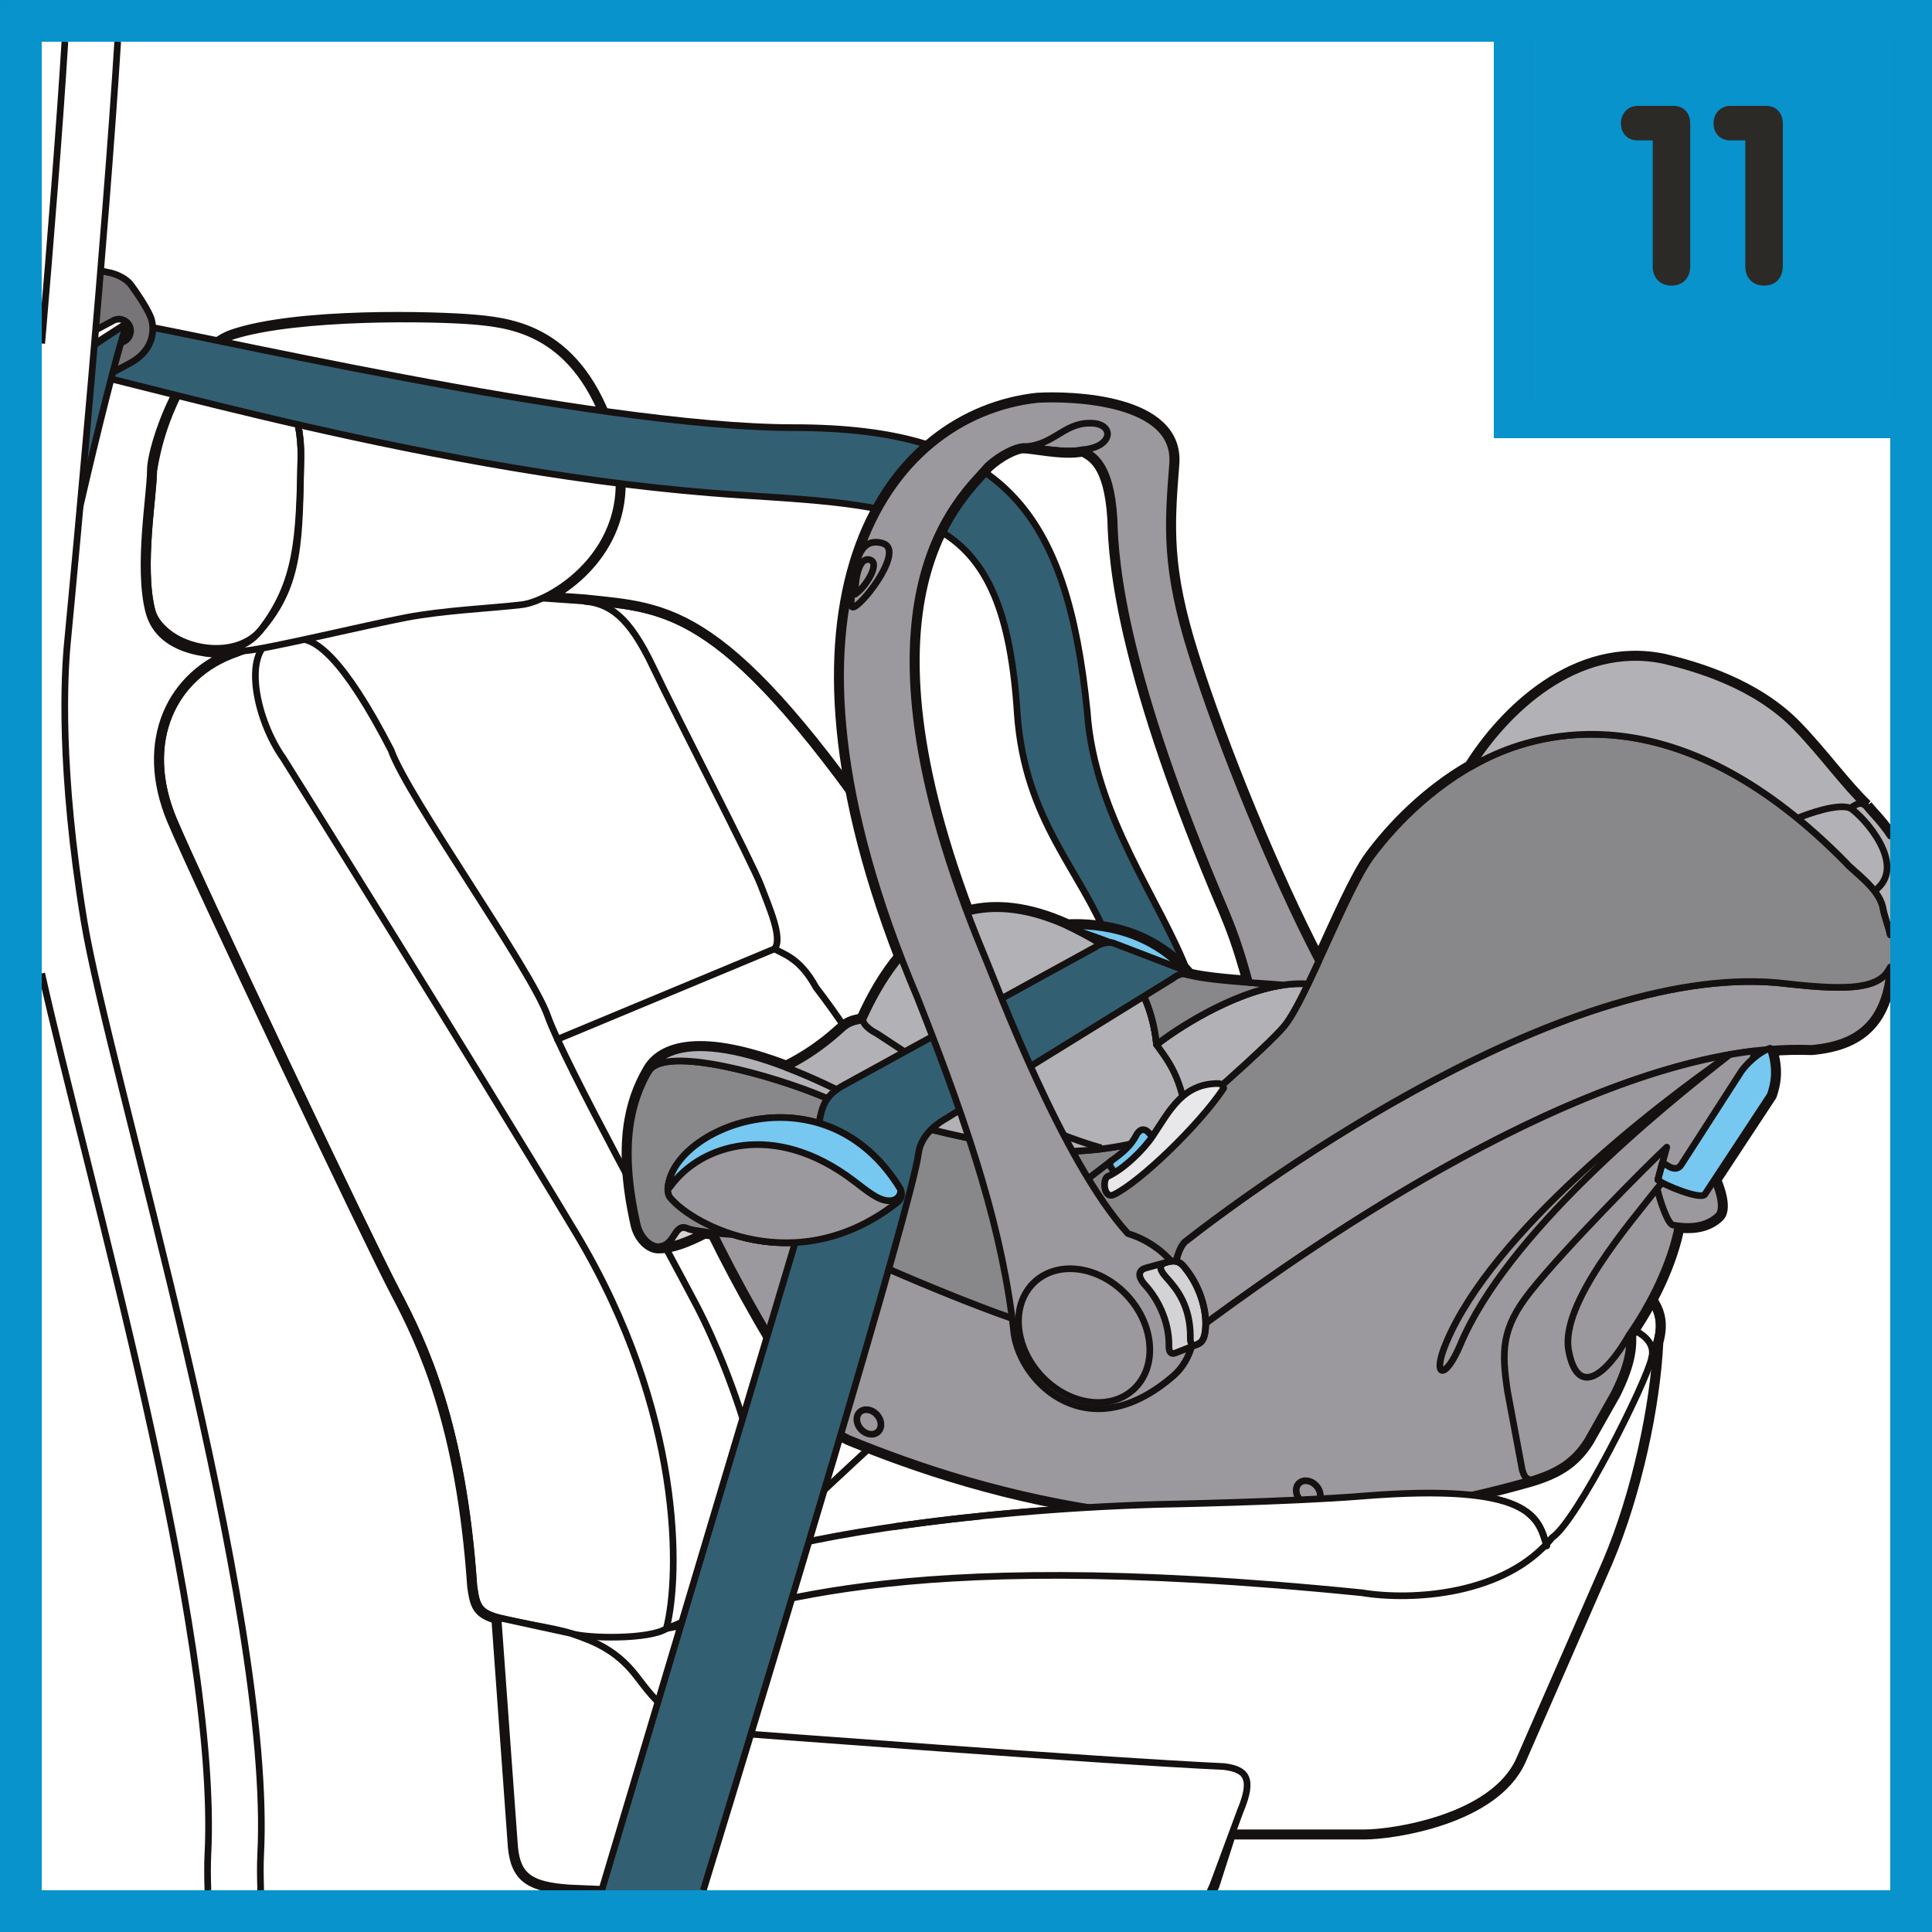 <?xml version="1.0" encoding="UTF-8"?>
<!DOCTYPE svg PUBLIC "-//W3C//DTD SVG 1.1//EN" "http://www.w3.org/Graphics/SVG/1.1/DTD/svg11.dtd">
<!-- Creator: CorelDRAW 2017 -->
<svg xmlns="http://www.w3.org/2000/svg" xml:space="preserve" width="24.5mm" height="24.5mm" version="1.1" style="shape-rendering:geometricPrecision; text-rendering:geometricPrecision; image-rendering:optimizeQuality; fill-rule:evenodd; clip-rule:evenodd"
viewBox="0 0 1332.01 1332.01"
 xmlns:xlink="http://www.w3.org/1999/xlink">
 <rect x="0" y="0" width="1332.01" height="1332.01" fill="#333333" stroke="none"/>
 <defs>
  <style type="text/css">
   <![CDATA[
    .str3 {stroke:#0893CD;stroke-width:28.77;stroke-miterlimit:10}
    .str1 {stroke:#151110;stroke-width:4.6;stroke-linejoin:round;stroke-miterlimit:4}
    .str0 {stroke:#151110;stroke-width:9.2;stroke-linejoin:round;stroke-miterlimit:4}
    .str2 {stroke:#151110;stroke-width:4.6;stroke-linecap:round;stroke-linejoin:round;stroke-miterlimit:4}
    .fil1 {fill:none;fill-rule:nonzero}
    .fil11 {fill:#2C2A27;fill-rule:nonzero}
    .fil10 {fill:#0893CD;fill-rule:nonzero}
    .fil2 {fill:#335F73;fill-rule:nonzero}
    .fil7 {fill:#77C8F0;fill-rule:nonzero}
    .fil9 {fill:#787578;fill-rule:nonzero}
    .fil4 {fill:#888789;fill-rule:nonzero}
    .fil3 {fill:#9B999D;fill-rule:nonzero}
    .fil5 {fill:#B2B2B6;fill-rule:nonzero}
    .fil6 {fill:#D3D2D5;fill-rule:nonzero}
    .fil8 {fill:#E8E7E9;fill-rule:nonzero}
    .fil0 {fill:white;fill-rule:nonzero}
   ]]>
  </style>
 </defs>
 <g id="Слой_x0020_1">
  <polygon class="fil0" points="28.77,1303.24 1303.24,1303.24 1303.24,28.77 28.77,28.77 "/>
  <path class="fil0" d="M1121.57 881.17c-131.3,-60.88 -318.73,-50.1 -410.18,18.07 29.63,-115.12 -11.03,-186.18 -92.66,-306.49 -118.84,-175.2 -157.43,-172.02 -215.94,-178.35l-28.75 -2.03c26.2,-12.12 64.9,-47.6 49.04,-104.51 -21.56,-77.37 -67.22,-83.72 -95.13,-86.27 -27.93,-2.53 -123.04,-5.07 -167.46,10.14 -32.3,11.09 -54.53,75.69 -54.53,92.6 0,16.5 -8.88,65.96 -1.27,96.4 7.33,29.36 46.5,29.25 62.93,28.06l-4.6 1.76c-43.27,14.86 -66.09,60.53 -43.27,114.78 18.24,43.29 134.62,288.62 153.65,324.76 19.02,36.15 45.66,91.35 53.3,203.6 1.88,13.33 3.3,17.72 16.63,21.54l11.41 157.92c1.92,20.93 11.43,26.64 38.05,28.52l37.49 1.57 404.28 0c0.47,-1.1 0.99,-2.26 1.59,-3.45l11.93 -37.15 3.28 0.99 89.43 0c19.02,0 88.72,-10.03 106.75,-50.44l59.92 -137.02c19.99,-47.24 32.66,-107.33 34.71,-150.75 3.72,-13.62 3.36,-27.75 -20.62,-44.25z"/>
  <path class="fil1 str0" d="M1121.57 881.17c-131.3,-60.88 -318.73,-50.1 -410.18,18.07 29.63,-115.12 -11.03,-186.18 -92.66,-306.49 -118.84,-175.2 -157.43,-172.02 -215.94,-178.35l-28.75 -2.03c26.2,-12.12 64.9,-47.6 49.04,-104.51 -21.56,-77.37 -67.22,-83.72 -95.13,-86.27 -27.93,-2.53 -123.04,-5.07 -167.46,10.14 -32.3,11.09 -54.53,75.69 -54.53,92.6 0,16.5 -8.88,65.96 -1.27,96.4 7.33,29.36 46.5,29.25 62.93,28.06l-4.6 1.76c-43.27,14.86 -66.09,60.53 -43.27,114.78 18.24,43.29 134.62,288.62 153.65,324.76 19.02,36.15 45.66,91.35 53.3,203.6 1.88,13.33 3.3,17.72 16.63,21.54l11.41 157.92c1.92,20.93 11.43,26.64 38.05,28.52l37.49 1.57m404.28 0c0.47,-1.1 0.99,-2.26 1.59,-3.45l11.93 -37.15 3.28 0.99 89.43 0c19.02,0 88.72,-10.03 106.75,-50.44l59.92 -137.02c19.99,-47.24 32.66,-107.33 34.71,-150.75 3.72,-13.62 3.36,-27.75 -20.62,-44.25"/>
  <path class="fil0" d="M1121.57 881.17c-131.3,-60.88 -318.73,-50.1 -410.18,18.07 29.63,-115.12 -11.03,-186.18 -92.66,-306.49 -118.84,-175.2 -157.43,-172.02 -215.94,-178.35l-28.75 -2.03c26.2,-12.12 64.9,-47.6 49.04,-104.51 -21.56,-77.37 -67.22,-83.72 -95.13,-86.27 -27.93,-2.53 -123.04,-5.07 -167.46,10.14 -32.3,11.09 -54.53,75.69 -54.53,92.6 0,16.5 -8.88,65.96 -1.27,96.4 7.33,29.36 46.5,29.25 62.93,28.06l-4.6 1.76c-43.27,14.86 -66.09,60.53 -43.27,114.78 18.24,43.29 134.62,288.62 153.65,324.76 19.02,36.15 45.66,91.35 53.3,203.6 1.88,13.33 3.3,17.72 16.63,21.54l11.41 157.92c1.92,20.93 11.43,26.64 38.05,28.52l37.49 1.57 404.28 0c0.47,-1.1 0.99,-2.26 1.59,-3.45l11.93 -37.15 3.28 0.99 89.43 0c19.02,0 88.72,-10.03 106.75,-50.44l59.92 -137.02c19.99,-47.24 32.66,-107.33 34.71,-150.75 3.72,-13.62 3.36,-27.75 -20.62,-44.25z"/>
  <path class="fil1 str1" d="M1121.57 881.17c-131.3,-60.88 -318.73,-50.1 -410.18,18.07 29.63,-115.12 -11.03,-186.18 -92.66,-306.49 -118.84,-175.2 -157.43,-172.02 -215.94,-178.35l-28.75 -2.03c26.2,-12.12 64.9,-47.6 49.04,-104.51 -21.56,-77.37 -67.22,-83.72 -95.13,-86.27 -27.93,-2.53 -123.04,-5.07 -167.46,10.14 -32.3,11.09 -54.53,75.69 -54.53,92.6 0,16.5 -8.88,65.96 -1.27,96.4 7.33,29.36 46.5,29.25 62.93,28.06l-4.6 1.76c-43.27,14.86 -66.09,60.53 -43.27,114.78 18.24,43.29 134.62,288.62 153.65,324.76 19.02,36.15 45.66,91.35 53.3,203.6 1.88,13.33 3.3,17.72 16.63,21.54l11.41 157.92c1.92,20.93 11.43,26.64 38.05,28.52l37.49 1.57m404.28 0c0.47,-1.1 0.99,-2.26 1.59,-3.45l11.93 -37.15 3.28 0.99 89.43 0c19.02,0 88.72,-10.03 106.75,-50.44l59.92 -137.02c19.99,-47.24 32.66,-107.33 34.71,-150.75 3.72,-13.62 3.36,-27.75 -20.62,-44.25"/>
  <path class="fil1 str2" d="M163.03 450.55c-43.29,14.86 -66.11,60.55 -43.29,114.78 18.24,43.3 134.64,288.62 153.67,324.76 19.01,36.15 45.66,91.35 53.28,203.61 1.9,13.33 3.32,17.7 16.63,21.52 13.33,3.79 38.54,7.02 49.96,10.81 11.41,3.82 54.7,4.39 66.12,-3.2 9.51,-36.15 11.91,-149.03 -62.32,-272.7 -74.19,-123.69 -201.68,-327.26 -201.68,-327.26 -18.57,-26.07 -28.56,-72.33 -7.63,-81.84l-24.74 9.51z"/>
  <path class="fil1 str2" d="M203 441.04c13.31,-3.8 34.24,13.33 66.61,76.1 11.4,32.35 96.55,150.92 107.96,183.26 11.41,32.35 82.13,160.32 102.74,199.8 26.16,50.06 58.54,145.2 39.63,172.12 41.72,-13.6 150.65,-31.3 278.16,-35.12 0,0 90.57,-1.65 140.78,-5.7 117.97,-9.51 121.77,15.23 127.49,34.24"/>
  <path class="fil1 str2" d="M1138.68 936.37c7.61,-28.56 -68.61,-33.89 -123.67,-32.35 -108.43,3.05 -245.46,17.13 -245.46,17.13 -30.43,0 -80.8,3.85 -94.65,8.59 12.85,-42.85 -57.58,-177.95 -112.28,-248.93 -11.41,-20.92 -22.82,-22.84 -28.54,-26.64 5.71,-7.61 -3.8,-28.54 -9.51,-43.75 -5.7,-15.23 -58.15,-116.48 -74.23,-150.35 -17.1,-36.13 -30.43,-43.75 -47.54,-45.65"/>
  <line class="fil1 str2" x1="534.08" y1="654.16" x2="384.3" y2= "716.55" />
  <path class="fil1 str2" d="M711.38 899.26l-36.48 30.47c-25.61,21.5 -154.95,142.58 -154.95,142.58 -15.08,25.03 -26.78,37.8 -60.55,50.52 61.62,-11.74 145.92,-58.33 479.49,-24.72 34.26,5.69 98.95,1.88 131.29,-38.07 17.13,-11.41 64.69,-106.54 68.51,-123.67 5.7,-17.13 13.31,-34.26 -17.13,-55.18 -131.29,-60.9 -318.73,-50.1 -410.18,18.07 29.63,-115.12 -11.03,-186.18 -92.64,-306.49 -118.85,-175.23 -157.44,-172.04 -215.96,-178.35"/>
  <path class="fil0" d="M392.8 1301.67c-26.62,-1.88 -36.13,-7.6 -38.03,-28.54l-11.43 -157.93 49.94 10.84c17.13,5.7 31.88,12.01 45.19,29.11 13.33,17.15 26.66,38.07 72.33,39.95 0,0 249.26,19.02 332.98,22.84 15.21,1.92 20.93,7.63 11.41,30.44l-19.03 51.4c-0.6,1.2 -1.11,2.35 -1.59,3.45l-404.28 0 -37.49 -1.57z"/>
  <path class="fil1 str2" d="M392.8 1301.67c-26.62,-1.88 -36.13,-7.6 -38.03,-28.54l-11.43 -157.93 49.94 10.84c17.13,5.7 31.88,12.01 45.19,29.11 13.33,17.15 26.66,38.07 72.33,39.95 0,0 249.26,19.02 332.98,22.84 15.21,1.92 20.93,7.63 11.41,30.44l-19.03 51.4c-0.6,1.2 -1.11,2.35 -1.59,3.45m-404.28 0l-37.49 -1.57"/>
  <path class="fil0" d="M160.5 231.73c44.74,-14.21 139.53,-12.68 167.44,-10.17 27.91,2.55 73.58,8.9 95.15,86.27 19.24,69.05 -41.85,106.57 -63.43,109.09 -21.56,2.53 -53.26,3.8 -79.92,8.88 -26.64,5.08 -95.13,21.56 -110.34,22.84 -15.23,1.27 -57.08,2.53 -64.71,-27.92 -7.62,-30.44 -0.08,-79.96 1.27,-96.4 2,-24.18 19.99,-81.63 54.55,-92.6z"/>
  <path class="fil1 str1" d="M160.5 231.73c44.74,-14.21 139.53,-12.68 167.44,-10.17 27.91,2.55 73.58,8.9 95.15,86.27 19.24,69.05 -41.85,106.57 -63.43,109.09 -21.56,2.53 -53.26,3.8 -79.92,8.88 -26.64,5.08 -95.13,21.56 -110.34,22.84 -15.23,1.27 -57.08,2.53 -64.71,-27.92 -7.62,-30.44 -0.08,-79.96 1.27,-96.4 2,-24.18 19.99,-81.63 54.55,-92.6z"/>
  <path class="fil0" d="M105.97 324.33c0,16.5 -8.88,65.96 -1.27,96.4 6.71,24.76 54.45,37.23 74.82,13.96 27.87,-31.78 26.81,-63.43 27.93,-119.24 1.26,-62.16 -50.73,-97.68 -72.31,-64.69 -21.54,32.97 -25.12,45.22 -29.17,73.57z"/>
  <path class="fil1 str1" d="M105.97 324.33c0,16.5 -8.88,65.96 -1.27,96.4 6.71,24.76 54.45,37.23 74.82,13.96 27.87,-31.78 26.81,-63.43 27.93,-119.24 1.26,-62.16 -50.73,-97.68 -72.31,-64.69 -21.54,32.97 -25.12,45.22 -29.17,73.57z"/>
  <path class="fil1 str2" d="M105.97 324.31c0,16.51 -8.88,65.98 -1.27,96.42 5.08,21.57 53.29,41.87 74.82,13.96 25.86,-33.43 26.8,-63.43 27.93,-119.24 1.26,-62.16 -50.73,-97.68 -72.31,-64.69 -21.58,32.97 -26.62,59.61 -29.17,73.55z"/>
  <path class="fil2" d="M764.35 648.85c-19.1,-48.95 -57.6,-82.63 -62.96,-156.39 -8.88,-140.8 -64.41,-142.99 -191.86,-151.2 -207.39,-13.31 -433.84,-83.72 -469.52,-88.07l47.59 -30.44c35.67,4.37 320.45,72.08 459.35,72.08 144.23,0 188.67,57.44 202.63,195.71 4.83,72.13 50.77,130.31 69.66,180.9l-54.89 -22.6z"/>
  <path class="fil1 str1" d="M764.35 648.85c-19.1,-48.95 -57.6,-82.63 -62.96,-156.39 -8.88,-140.8 -64.41,-142.99 -191.86,-151.2 -207.39,-13.31 -433.84,-83.72 -469.52,-88.07l47.59 -30.44c35.67,4.37 320.45,72.08 459.35,72.08 144.23,0 188.67,57.44 202.63,195.71 4.83,72.13 50.77,130.31 69.66,180.9l-54.89 -22.6z"/>
  <path class="fil1 str0" d="M736 638.43c-27.38,-12.48 -50.17,-14.34 -69.16,-9.38 -84.05,-223.31 -2.44,-288.29 13.81,-307.79 9.34,-8.63 19.66,-12.87 23.73,-13.25 6.54,-0.59 28.46,5.14 42.17,2.07 6.62,3.57 19.16,8.65 21.52,47.78 0.69,31.85 6.98,107 77.02,270.7 4.35,10.7 8.98,21.65 16.4,48.87 4.76,0.35 9.34,0.65 13.56,0.94 -18.64,-1.28 -44.77,-2.95 -57.6,-6.69 0.73,0.23 1.5,0.42 2.26,0.59 -26.35,-30.34 -60.57,-34.84 -83.72,-33.85l0 0.02z"/>
  <path class="fil1 str0" d="M1286.54 555.75c-14.92,-14.25 -29.85,-35.25 -48.14,-54.24 -28.06,-29.08 -68.43,-40.65 -90.8,-46.07 -61.14,-13.16 -110.45,36.29 -133.55,73.23 -30.28,17.38 -54.1,42.16 -68.74,61.99 -10.07,13.6 -23.59,44.82 -36.15,72.13 -31.26,-59.78 -67.23,-147.93 -87.13,-210.83 -19.01,-59.97 -16.97,-88.71 -13.54,-132.22 3.38,-43.5 -70.09,-45.76 -93.39,-44.34 -99.28,10.91 -191.72,130.02 -93.96,384.2 -10.89,12.93 -19.39,28.12 -26.04,42.85 -1.52,2.03 -7.1,0.52 -13.72,6.12 -3.32,2.8 -16.65,16.13 -39.24,27.37 0.02,0 0.04,0 0.06,0.02 -57.81,-22.13 -85.91,-14.36 -95.02,2.76 -11.64,20.3 -20.27,49.99 -8.05,104.7 1.97,9.82 9.39,16.67 15.55,16.11 7.96,-0.02 18.1,-3.63 30.99,-10.2 2.03,0.27 4.24,0.52 6.48,0.75 17.53,35.71 41.79,79.34 72.85,125.42 2.66,4.49 9.95,11.62 20.54,16.44 90.22,36.73 255.93,89.28 468.88,28.71 18.76,-5.49 30.63,-12.53 40.05,-27.5l18.45 -32.64c10.97,-22 10.9,-33.37 10.49,-40.41 14.4,-20.74 28.48,-48.39 33.51,-74.96 7.04,0.9 19.37,1.33 27.98,-7.31 1.75,-2.16 3.85,-8.17 -2.9,-24.43l38.51 -58.5c2.44,-7.25 4.77,-16.71 0.14,-31.45 9.61,-0.77 19.08,-1 28.29,-0.64 32.53,-2.84 50.79,-17.85 54.11,-54.66l0.19 -0.52m0 -91.26c-6.63,-10.12 -14.04,-16.79 -16.7,-20.62"/>
  <path class="fil1 str1" d="M825.91 916.35c53.94,-39.68 270.05,-199.83 423.03,-193.54 32.88,-2.85 51.19,-18.13 54.22,-55.78 -7.12,14.26 -26.45,16.28 -71.22,11.18 -148.58,-18.29 -361.71,136.17 -415.18,178.09 -5.11,5.1 -9.15,21.38 -7.12,35.63 2.01,14.23 16.26,24.42 16.26,24.42z"/>
  <path class="fil1 str1" d="M620.68 819.72c-50.15,-82.01 -149.1,-45.46 -159.27,-5.77 -0.9,3.13 -2.15,9.04 1.02,12.22 15.27,18.3 86.41,56.93 155.51,3.38 3.78,-2.76 4.43,-6.1 2.75,-9.82z"/>
  <path class="fil3" d="M825.91 916.35c53.94,-39.68 270.05,-199.83 423.03,-193.54 32.88,-2.85 51.19,-18.13 54.22,-55.78 -7.12,14.26 -26.45,16.28 -71.22,11.18 -148.58,-18.29 -361.71,136.17 -415.18,178.09 -5.11,5.1 -9.15,21.38 -7.12,35.63 2.01,14.23 16.26,24.42 16.26,24.42z"/>
  <path class="fil1 str1" d="M825.91 916.35c53.94,-39.68 270.05,-199.83 423.03,-193.54 32.88,-2.85 51.19,-18.13 54.22,-55.78 -7.12,14.26 -26.45,16.28 -71.22,11.18 -148.58,-18.29 -361.71,136.17 -415.18,178.09 -5.11,5.1 -9.15,21.38 -7.12,35.63 2.01,14.23 16.26,24.42 16.26,24.42z"/>
  <path class="fil3" d="M1157.25 809.71l50.82 -66.59 1.11 -18.53c-148.35,17.97 -333.86,155.39 -383.27,191.76 0,0 -14.23,-10.18 -16.26,-24.43 -0.6,-4.13 -0.67,-8.44 -0.35,-12.6l-94.09 34.93c-26.31,-6.29 -113.1,-42.56 -147.97,-60.22 -30.21,6.75 -57.85,0.25 -77.58,-9 17.66,36.58 42.85,82.24 75.34,130.48 2.64,4.47 9.95,11.6 20.54,16.44 90.22,36.73 255.93,89.28 468.87,28.71 18.78,-5.49 30.65,-12.53 40.06,-27.5l18.45 -32.66c10.97,-21.98 10.9,-33.37 10.49,-40.39 14.52,-20.93 28.75,-48.89 33.66,-75.66l0.17 -34.71z"/>
  <path class="fil1 str1" d="M1157.25 809.71l50.82 -66.59 1.11 -18.53c-148.35,17.97 -333.86,155.39 -383.27,191.76 0,0 -14.23,-10.18 -16.26,-24.43 -0.6,-4.13 -0.67,-8.44 -0.35,-12.6l-94.09 34.93c-26.31,-6.29 -113.1,-42.56 -147.97,-60.22 -30.21,6.75 -57.85,0.25 -77.58,-9 17.66,36.58 42.85,82.24 75.34,130.48 2.64,4.47 9.95,11.6 20.54,16.44 90.22,36.73 255.93,89.28 468.87,28.71 18.78,-5.49 30.65,-12.53 40.06,-27.5l18.45 -32.66c10.97,-21.98 10.9,-33.37 10.49,-40.39 14.52,-20.93 28.75,-48.89 33.66,-75.66l0.17 -34.71z"/>
  <path class="fil3" d="M605.31 987.2c-3.03,2.78 -8.29,1.97 -11.74,-1.81 -3.45,-3.76 -3.8,-9.07 -0.77,-11.85 3.03,-2.78 8.29,-2 11.75,1.78 3.45,3.78 3.78,9.09 0.75,11.87z"/>
  <path class="fil1 str1" d="M605.31 987.2c-3.03,2.78 -8.29,1.97 -11.74,-1.81 -3.45,-3.76 -3.8,-9.07 -0.77,-11.85 3.03,-2.78 8.29,-2 11.75,1.78 3.45,3.78 3.78,9.09 0.75,11.87z"/>
  <path class="fil3" d="M908.24 1036.19c-3.03,2.78 -8.29,1.97 -11.76,-1.81 -3.45,-3.76 -3.79,-9.07 -0.77,-11.85 3.05,-2.78 8.32,-1.98 11.78,1.8 3.45,3.76 3.78,9.07 0.75,11.86z"/>
  <path class="fil1 str1" d="M908.24 1036.19c-3.03,2.78 -8.29,1.97 -11.76,-1.81 -3.45,-3.76 -3.79,-9.07 -0.77,-11.85 3.05,-2.78 8.32,-1.98 11.78,1.8 3.45,3.76 3.78,9.07 0.75,11.86z"/>
  <path class="fil0" d="M1054.63 1044.03c-12.87,-11.05 -42,-18.48 -115.75,-12.52 -50.21,4.03 -140.78,5.7 -140.78,5.7 -46.63,1.4 -90.76,4.64 -130.02,8.86 105.24,18.57 289.71,30.74 386.55,-2.03z"/>
  <path class="fil4" d="M1298.04 625.22c-3.07,-13.22 -20.33,-24.39 -25.41,-30.49 -111.82,-113.85 -203.31,-91.49 -241.69,-74.65 -38.34,16.86 -68.36,47.18 -85.63,70.58 -17.3,23.38 -44.74,98.58 -59.99,116.9 -11.2,13.42 -64.04,59.95 -82.34,74.21 -3.05,2.03 -48.79,17.28 -94.53,10.16 -45.74,-7.11 -85.39,-16.26 -140.28,-35.58 -33.54,-14.23 -110.17,-36.5 -120.99,-17.63 -11.64,20.31 -20.27,50 -8.05,104.72 1.97,9.8 9.39,16.67 15.55,16.09 11.18,-1.02 9.92,-16.57 19.43,-12.49 2.4,1.42 18.74,3.41 31.38,4.13 17.59,5.49 38.93,7.94 61.76,2.85 34.89,17.65 121.66,53.93 147.99,60.21l94.09 -34.91c0.77,-10.16 3.83,-19.41 7.44,-23.01 53.49,-41.93 266.61,-196.4 415.2,-178.08 44.77,5.08 64.1,3.05 71.22,-11.18l0.05 -0.29 0 -22.14c-1.51,-7.09 -4.1,-12.8 -5.2,-19.4z"/>
  <path class="fil1 str1" d="M1298.04 625.22c-3.07,-13.22 -20.33,-24.39 -25.41,-30.49 -111.82,-113.85 -203.31,-91.49 -241.69,-74.65 -38.34,16.86 -68.36,47.18 -85.63,70.58 -17.3,23.38 -44.74,98.58 -59.99,116.9 -11.2,13.42 -64.04,59.95 -82.34,74.21 -3.05,2.03 -48.79,17.28 -94.53,10.16 -45.74,-7.11 -85.39,-16.26 -140.28,-35.58 -33.54,-14.23 -110.17,-36.5 -120.99,-17.63 -11.64,20.31 -20.27,50 -8.05,104.72 1.97,9.8 9.39,16.67 15.55,16.09 11.18,-1.02 9.92,-16.57 19.43,-12.49 2.4,1.42 18.74,3.41 31.38,4.13 17.59,5.49 38.93,7.94 61.76,2.85 34.89,17.65 121.66,53.93 147.99,60.21l94.09 -34.91c0.77,-10.16 3.83,-19.41 7.44,-23.01 53.49,-41.93 266.61,-196.4 415.2,-178.08 44.77,5.08 64.1,3.05 71.22,-11.18l0.05 -0.29m0 -22.14c-1.51,-7.09 -4.1,-12.8 -5.2,-19.4"/>
  <path class="fil5" d="M447.17 738.73c10.82,-18.87 87.44,3.38 120.97,17.63 19.41,6.81 36.88,12.35 53.42,17l-21.88 -10.4c-97.59,-52.86 -140.8,-46.25 -152.5,-24.23z"/>
  <path class="fil1 str2" d="M447.17 738.73c10.82,-18.87 87.44,3.38 120.97,17.63 19.41,6.81 36.88,12.35 53.42,17l-21.88 -10.4c-97.59,-52.86 -140.8,-46.25 -152.5,-24.23z"/>
  <path class="fil6" d="M474.1 847.04c-9.53,-4.09 -8.25,11.47 -19.43,12.5 7.96,-0.02 18.1,-3.65 31.01,-10.23 -5.85,-0.74 -10.41,-1.57 -11.59,-2.28z"/>
  <path class="fil1 str1" d="M474.1 847.04c-9.53,-4.09 -8.25,11.47 -19.43,12.5 7.96,-0.02 18.1,-3.65 31.01,-10.23 -5.85,-0.74 -10.41,-1.57 -11.59,-2.28z"/>
  <path class="fil5" d="M797.4 720.26c-4.59,-46.26 -33.05,-65.57 -38.63,-69.64 -94.04,-57.94 -140.28,0 -163.68,51.84 -1.52,2.03 -7.1,0.52 -13.72,6.12 -3.32,2.8 -16.65,16.13 -39.24,27.37 16.63,6.34 35.74,15.19 57.54,27l20.19 9.89c30.94,8.79 58.46,14.39 88.58,19.07 45.74,7.12 91.48,-8.13 94.53,-10.17 18.3,-14.23 71.14,-60.78 82.34,-74.21 4.6,-5.52 10.34,-16.25 16.55,-29.17 -39.33,-3.14 -90.39,30.52 -104.47,41.89z"/>
  <path class="fil1 str2" d="M797.4 720.26c-4.59,-46.26 -33.05,-65.57 -38.63,-69.64 -94.04,-57.94 -140.28,0 -163.68,51.84 -1.52,2.03 -7.1,0.52 -13.72,6.12 -3.32,2.8 -16.65,16.13 -39.24,27.37 16.63,6.34 35.74,15.19 57.54,27l20.19 9.89c30.94,8.79 58.46,14.39 88.58,19.07 45.74,7.12 91.48,-8.13 94.53,-10.17 18.3,-14.23 71.14,-60.78 82.34,-74.21 4.6,-5.52 10.34,-16.25 16.55,-29.17 -39.33,-3.14 -90.39,30.52 -104.47,41.89z"/>
  <path class="fil1 str1" d="M595.09 702.46c-1,2.55 3.57,7.12 8.65,9.65 5.08,2.57 81.32,57.96 155.52,79.31"/>
  <path class="fil1 str1" d="M797.4 720.26c5.06,7.62 16.78,19.81 20.33,48.77"/>
  <path class="fil1 str1" d="M797.4 720.26c12.12,-9.78 51.61,-36.04 87.48,-41.16 -18.79,-1.55 -55.85,-3.1 -69.7,-8.15 -26.45,-12.6 -51.9,-22.44 -71.94,-29.06 5.05,2.57 10.2,5.43 15.54,8.73 5.58,4.07 34.04,23.38 38.63,69.64z"/>
  <path class="fil4" d="M797.4 720.26c12.12,-9.78 51.61,-36.04 87.48,-41.16 -18.79,-1.55 -55.85,-3.1 -69.7,-8.15 -26.45,-12.6 -51.9,-22.44 -71.94,-29.06 5.05,2.57 10.2,5.43 15.54,8.73 5.58,4.07 34.04,23.38 38.63,69.64z"/>
  <path class="fil1 str1" d="M797.4 720.26c12.12,-9.78 51.61,-36.04 87.48,-41.16 -18.79,-1.55 -55.85,-3.1 -69.7,-8.15 -26.45,-12.6 -51.9,-22.44 -71.94,-29.06 5.05,2.57 10.2,5.43 15.54,8.73 5.58,4.07 34.04,23.38 38.63,69.64z"/>
  <path class="fil7" d="M815.18 670.97c1.32,0.46 2.88,0.9 4.55,1.3 -26.34,-30.34 -60.55,-34.83 -83.72,-33.85 2.38,1.09 4.8,2.25 7.23,3.49 20.05,6.62 45.49,16.46 71.94,29.06z"/>
  <path class="fil1 str1" d="M815.18 670.97c1.32,0.46 2.88,0.9 4.55,1.3 -26.34,-30.34 -60.55,-34.83 -83.72,-33.85 2.38,1.09 4.8,2.25 7.23,3.49 20.05,6.62 45.49,16.46 71.94,29.06z"/>
  <path class="fil5" d="M1286.54 555.75c-14.92,-14.25 -29.85,-35.25 -48.14,-54.24 -28.06,-29.08 -68.43,-40.65 -90.8,-46.07 -61.14,-13.16 -110.45,36.29 -133.55,73.23 5.43,-3.1 11.05,-6.02 16.9,-8.59 38.38,-16.84 129.87,-39.23 241.69,74.65 5.08,6.08 22.35,17.26 25.41,30.49 1.1,6.59 3.69,12.29 5.2,19.38l0 -68.23c-6.63,-10.12 -14.04,-16.79 -16.7,-20.62zm16.7 110.99l-0.05 0.29c-0.6,1.21 -1.33,2.31 -2.13,3.36 0.88,-0.36 1.5,-0.84 1.73,-1.46l0.46 -1.24 0 -0.95z"/>
  <path class="fil1 str2" d="M1286.54 555.75c-14.92,-14.25 -29.85,-35.25 -48.14,-54.24 -28.06,-29.08 -68.43,-40.65 -90.8,-46.07 -61.14,-13.16 -110.45,36.29 -133.55,73.23 5.43,-3.1 11.05,-6.02 16.9,-8.59 38.38,-16.84 129.87,-39.23 241.69,74.65 5.08,6.08 22.35,17.26 25.41,30.49 1.1,6.59 3.69,12.29 5.2,19.38m0 22.14l-0.05 0.29c-0.6,1.21 -1.33,2.31 -2.13,3.36 0.88,-0.36 1.5,-0.84 1.73,-1.46l0.46 -1.24m0 -91.32c-6.63,-10.12 -14.04,-16.79 -16.7,-20.62"/>
  <path class="fil1 str1" d="M1239.75 563.88c6.79,-2.72 27.1,-10.18 35.9,-6.77 2.72,-1.36 6.79,-5.45 10.88,-1.36"/>
  <path class="fil1 str1" d="M1275.66 557.12c9.5,6.1 39.99,39.97 16.96,56.92"/>
  <path class="fil3" d="M1145.55 815.81l-3.03 3.55c1.78,8.1 7.19,24.34 10.82,25.24 5.41,0.9 21.19,3.6 31.55,-6.77 1.82,-2.24 4.07,-8.55 -3.6,-26.14l-35.73 4.12z"/>
  <path class="fil1 str1" d="M1145.55 815.81l-3.03 3.55c1.78,8.1 7.19,24.34 10.82,25.24 5.41,0.9 21.19,3.6 31.55,-6.77 1.82,-2.24 4.07,-8.55 -3.6,-26.14l-35.73 4.12z"/>
  <path class="fil7" d="M1200.23 739.11l-41.47 64.46c-2.26,2.72 -4.96,2.26 -7.67,0.92l-5.02 -2.91 -3.09 11.91c4.07,3.62 29.75,13.98 32.45,9.93l45.09 -68.53c2.45,-7.37 4.87,-16.99 -0.08,-32.18 -7.85,2.49 -16.76,11.06 -20.21,16.4z"/>
  <path class="fil1 str1" d="M1200.23 739.11l-41.47 64.46c-2.26,2.72 -4.96,2.26 -7.67,0.92l-5.02 -2.91 -3.09 11.91c4.07,3.62 29.75,13.98 32.45,9.93l45.09 -68.53c2.45,-7.37 4.87,-16.99 -0.08,-32.18 -7.85,2.49 -16.76,11.06 -20.21,16.4z"/>
  <path class="fil1 str1" d="M1142.98 813.49l6.16 -22.58c-13.73,12.68 -70.66,70.14 -94.06,99.6 -20.15,25.43 -19.81,41.2 -15.74,68.62l10.17 54.39c0.52,1.52 2.03,7.63 6.12,6.1"/>
  <path class="fil1 str1" d="M1142.51 819.36c-17.79,22.88 -67.11,79.31 -61.01,111.83 5.87,31.27 24.39,19.32 41.91,-11.1"/>
  <path class="fil1 str1" d="M1192.82 726.86c-50.33,39.14 -154.01,124.01 -186.02,200.25 -10.68,25.43 -19.83,22.36 -9.67,-1.5 32.03,-76.26 144.35,-163.18 195.69,-198.76z"/>
  <path class="fil7" d="M766.57 800.06c8.08,-5.87 13.22,-10.42 16.77,-17.28 1.78,-3.47 4.87,-5.72 8.45,-2.06l6.1 6.44 -27.42 24.4 -4.76 -7.12c-0.98,-1.52 -0.48,-3.72 0.86,-4.39z"/>
  <path class="fil1 str1" d="M766.57 800.06c8.08,-5.87 13.22,-10.42 16.77,-17.28 1.78,-3.47 4.87,-5.72 8.45,-2.06l6.1 6.44 -27.42 24.4 -4.76 -7.12c-0.98,-1.52 -0.48,-3.72 0.86,-4.39z"/>
  <path class="fil8" d="M840.45 747.05c-24.91,-0.36 -34.08,18.7 -45.8,36.29 -6.1,9.15 -19.8,22.71 -31.15,27.85 -3.66,2.55 -2.26,15.63 4.39,12.47 18.16,-8.69 59.28,-48.49 75.78,-73.4 0,0 -0.67,-2.84 -3.22,-3.2z"/>
  <path class="fil1 str1" d="M840.45 747.05c-24.91,-0.36 -34.08,18.7 -45.8,36.29 -6.1,9.15 -19.8,22.71 -31.15,27.85 -3.66,2.55 -2.26,15.63 4.39,12.47 18.16,-8.69 59.28,-48.49 75.78,-73.4 0,0 -0.67,-2.84 -3.22,-3.2z"/>
  <line class="fil1 str1" x1="766.57" y1="800.06" x2="751.14" y2= "811.91" />
  <path class="fil9" d="M40.36 241.13l37.19 -19.78c3.74,-2.45 8.75,-1.4 11.18,2.32 2.45,3.74 1.42,8.73 -2.32,11.18l-55.68 29.84 -1.96 4.42 0 13.83 61.43 -32.86c16.96,-9.49 16.46,-24.72 13.58,-31.72 -2.91,-7 -9.97,-17.11 -13.29,-21.71 -3.32,-4.6 -9.67,-7.31 -13.83,-8.42l-12.75 -2.63 -23.55 55.53z"/>
  <path class="fil1 str1" d="M40.36 241.13l37.19 -19.78c3.74,-2.45 8.75,-1.4 11.18,2.32 2.45,3.74 1.42,8.73 -2.32,11.18l-55.68 29.84 -1.96 4.42m0 13.83l61.43 -32.86c16.96,-9.49 16.46,-24.72 13.58,-31.72 -2.91,-7 -9.97,-17.11 -13.29,-21.71 -3.32,-4.6 -9.67,-7.31 -13.83,-8.42l-12.75 -2.63 -23.55 55.53"/>
  <path class="fil2" d="M28.77 478.67c11.61,-74.65 51.24,-236.93 58.84,-255.9l-34.25 22.85 -24.59 232.59 0 0.47z"/>
  <path class="fil1 str1" d="M28.77 478.67c11.61,-74.65 51.24,-236.93 58.84,-255.9l-34.25 22.85 -24.59 232.59"/>
  <path class="fil0" d="M179.73 1303.24c-0.29,-9.36 -0.36,-17.95 -0.03,-24.39 8.94,-170.37 -104.62,-539.32 -121.77,-643.96 -17.13,-104.65 -13.62,-169.38 -11.41,-192.18 5.84,-60.86 26.34,-280.97 34.62,-413.94l-52.36 0 0 1274.47 150.96 0z"/>
  <path class="fil1 str1" d="M179.73 1303.24c-0.29,-9.36 -0.36,-17.95 -0.03,-24.39 8.94,-170.37 -104.62,-539.32 -121.77,-643.96 -17.13,-104.65 -13.62,-169.38 -11.41,-192.18 5.84,-60.86 26.34,-280.97 34.62,-413.94"/>
  <path class="fil1 str1" d="M143.33 1303.24c-0.29,-9.36 -0.36,-17.95 -0.02,-24.39 8.1,-154.32 -84.31,-471.55 -114.54,-607.72m0 -434.3c6.17,-72.12 12.29,-148.74 15.97,-208.05"/>
  <path class="fil2" d="M484.92 1303.24c47.34,-154.82 143.71,-472.5 148.31,-507.97 1.75,-13.6 14.42,-21.54 19.18,-24.24l156.39 -96.59c0,0 4.33,-3.97 10.45,-2.99 -1.88,-2.72 -6.79,-4.07 -6.79,-4.07l-45.32 -17.36c-4.07,-0.69 -8.8,0.67 -11.53,2.71 0,0 -158.41,87 -173.82,95.4 -12.89,7.02 -14.98,14.61 -17.03,25.45l-12.87 70.83 -137.04 458.84 70.07 0z"/>
  <path class="fil1 str1" d="M484.92 1303.24c47.34,-154.82 143.71,-472.5 148.31,-507.97 1.75,-13.6 14.42,-21.54 19.18,-24.24l156.39 -96.59c0,0 4.33,-3.97 10.45,-2.99 -1.88,-2.72 -6.79,-4.07 -6.79,-4.07l-45.32 -17.36c-4.07,-0.69 -8.8,0.67 -11.53,2.71 0,0 -158.41,87 -173.82,95.4 -12.89,7.02 -14.98,14.61 -17.03,25.45l-12.87 70.83 -137.04 458.84"/>
  <path class="fil3" d="M620.69 819.71c-50.15,-82.01 -149.1,-45.46 -159.26,-5.77 -0.9,3.13 -2.15,9.03 1.01,12.22 15.27,18.29 86.41,56.92 155.51,3.38 3.78,-2.76 4.43,-6.1 2.74,-9.82z"/>
  <path class="fil1 str1" d="M620.69 819.71c-50.15,-82.01 -149.1,-45.46 -159.26,-5.77 -0.9,3.13 -2.15,9.03 1.01,12.22 15.27,18.29 86.41,56.92 155.51,3.38 3.78,-2.76 4.43,-6.1 2.74,-9.82z"/>
  <path class="fil7" d="M462.58 817.54c19.97,-27.52 70.68,-45.61 126.24,-3.26 9.82,7.46 16.63,13.22 23.73,13.56 7.06,0.35 9.15,-5.43 8.13,-8.13 -50.16,-82.01 -149.09,-45.46 -159.25,-5.77 -0.44,1.47 -0.94,3.6 -0.99,5.73 0.96,-0.55 1.61,-1.59 2.15,-2.13z"/>
  <path class="fil1 str1" d="M462.58 817.54c19.97,-27.52 70.68,-45.61 126.24,-3.26 9.82,7.46 16.63,13.22 23.73,13.56 7.06,0.35 9.15,-5.43 8.13,-8.13 -50.16,-82.01 -149.09,-45.46 -159.25,-5.77 -0.44,1.47 -0.94,3.6 -0.99,5.73 0.96,-0.55 1.61,-1.59 2.15,-2.13z"/>
  <path class="fil3" d="M909.16 662.8c-31.26,-59.78 -67.23,-147.93 -87.15,-210.83 -18.99,-59.97 -16.96,-88.71 -13.54,-132.22 3.38,-43.48 -70.06,-45.76 -93.37,-44.34 -102.9,11.3 -198.47,138.8 -82.57,412.5 37.29,94.19 59.09,163.03 66.54,231.46 4.81,34.71 51.55,79.94 110.01,29.11 19.95,-17.45 19.77,-54.53 -1.27,-78.52 -8.4,-9.57 -19.08,-16.13 -30.19,-19.5 -45.63,-50.29 -90.39,-171.43 -99,-191.71 -102.99,-247.34 -14.9,-317.15 2.03,-337.48 9.34,-8.65 19.66,-12.87 23.73,-13.25 6.54,-0.61 28.46,5.12 42.17,2.07 6.62,3.57 19.16,8.65 21.52,47.78 0.69,31.84 6.98,107 77.02,270.7 4.35,10.7 8.98,21.65 16.4,48.85 8.79,0.65 17.11,1.17 23.38,1.69 5.79,-0.82 11.53,-1.17 16.97,-0.73l7.31 -15.57z"/>
  <path class="fil1 str1" d="M909.16 662.8c-31.26,-59.78 -67.23,-147.93 -87.15,-210.83 -18.99,-59.97 -16.96,-88.71 -13.54,-132.22 3.38,-43.48 -70.06,-45.76 -93.37,-44.34 -102.9,11.3 -198.47,138.8 -82.57,412.5 37.29,94.19 59.09,163.03 66.54,231.46 4.81,34.71 51.55,79.94 110.01,29.11 19.95,-17.45 19.77,-54.53 -1.27,-78.52 -8.4,-9.57 -19.08,-16.13 -30.19,-19.5 -45.63,-50.29 -90.39,-171.43 -99,-191.71 -102.99,-247.34 -14.9,-317.15 2.03,-337.48 9.34,-8.65 19.66,-12.87 23.73,-13.25 6.54,-0.61 28.46,5.12 42.17,2.07 6.62,3.57 19.16,8.65 21.52,47.78 0.69,31.84 6.98,107 77.02,270.7 4.35,10.7 8.98,21.65 16.4,48.85 8.79,0.65 17.11,1.17 23.38,1.69 5.79,-0.82 11.53,-1.17 16.97,-0.73l7.31 -15.57z"/>
  <path class="fil1 str1" d="M704.38 308.01c6.54,-0.61 28.46,5.12 42.17,2.07 21.87,-2.03 21.87,-18.82 4.59,-18.32 -18.3,0 -25.42,16.28 -46.76,16.25z"/>
  <path class="fil1 str1" d="M589.53 409.7c7.42,-4.87 18.28,-22.35 9.64,-23.88 -8.57,-1.52 -9.73,19.1 -9.64,23.88z"/>
  <path class="fil1 str1" d="M589.01 418.35c7.65,-3.6 34.56,-39.49 19.58,-43.79 -14.61,-4.16 -20.31,9.13 -21.84,42.19 0,1.4 0.9,2.31 2.26,1.59z"/>
  <path class="fil1 str2" d="M617.16 1052.47c50.08,-7.23 112.86,-13.22 180.94,-15.27 0,0 90.57,-1.65 140.8,-5.7 117.95,-9.51 121.75,15.23 127.46,34.24"/>
  <path class="fil6" d="M804.65 870.19c4.2,-1.15 8.31,-1.58 12.43,4.1 11.66,14.38 15.9,33.06 13.56,45.26 -0.82,4.22 -2.38,6.21 -5.25,7.35l-14.83 5.85c-4.41,1.75 -4.76,-2.61 -4.64,-5.64 0,-17.22 -8.4,-32.38 -16.28,-40.97 -6.5,-7.12 -3.84,-10.78 0.46,-11.95l14.56 -4.01z"/>
  <path class="fil1 str1" d="M804.65 870.19c4.2,-1.15 8.31,-1.58 12.43,4.1 11.66,14.38 15.9,33.06 13.56,45.26 -0.82,4.22 -2.38,6.21 -5.25,7.35l-14.83 5.85c-4.41,1.75 -4.76,-2.61 -4.64,-5.64 0,-17.22 -8.4,-32.38 -16.28,-40.97 -6.5,-7.12 -3.84,-10.78 0.46,-11.95l14.56 -4.01z"/>
  <path class="fil3" d="M781.48 957.95c-16.5,15.11 -45.09,10.74 -63.87,-9.74 -18.78,-20.51 -20.64,-49.37 -4.16,-64.49 16.49,-15.11 45.09,-10.74 63.89,9.76 18.77,20.49 20.63,49.35 4.14,64.46z"/>
  <path class="fil1 str1" d="M781.48 957.95c-16.5,15.11 -45.09,10.74 -63.87,-9.74 -18.78,-20.51 -20.64,-49.37 -4.16,-64.49 16.49,-15.11 45.09,-10.74 63.89,9.76 18.77,20.49 20.63,49.35 4.14,64.46z"/>
  <path class="fil1 str1" d="M825.4 926.9c-4.43,1.75 -4.81,-1.82 -4.72,-4.85 0.11,-21.33 -9.03,-33.03 -16.28,-40.97 -6.5,-7.13 -4.62,-9.53 0.27,-10.89 4.2,-1.15 8.3,-1.58 12.43,4.1 11.66,14.38 15.92,33.04 13.56,45.24 -0.83,4.24 -2.38,6.21 -5.26,7.36z"/>
  <polygon class="fil1 str3" points="14.39,14.39 1317.63,14.39 1317.63,1317.63 14.39,1317.63 "/>
  <polygon class="fil10" points="1058.66,273.33 1303.22,273.33 1303.22,28.77 1058.66,28.77 "/>
  <polygon class="fil1 str3" points="1044.28,14.39 1317.61,14.39 1317.61,287.72 1044.28,287.72 "/>
  <path class="fil11" d="M1139.44 183.46c0,8.61 5.53,13.46 12.97,13.46 7.44,0 12.92,-4.84 12.92,-13.46l0 -98.2c0,-6.9 -4.11,-12.28 -11.55,-12.28l-24.51 0c-7.44,0 -11.74,5.87 -11.74,11.94 0,5.87 3.47,11.89 11.74,11.89l10.18 0 0 86.66zm63.84 0c0,8.61 5.53,13.46 12.97,13.46 7.44,0 12.92,-4.84 12.92,-13.46l0 -98.2c0,-6.9 -4.11,-12.28 -11.55,-12.28l-24.51 0c-7.44,0 -11.74,5.87 -11.74,11.94 0,5.87 3.47,11.89 11.74,11.89l10.18 0 0 86.66z"/>
 </g>
</svg>
